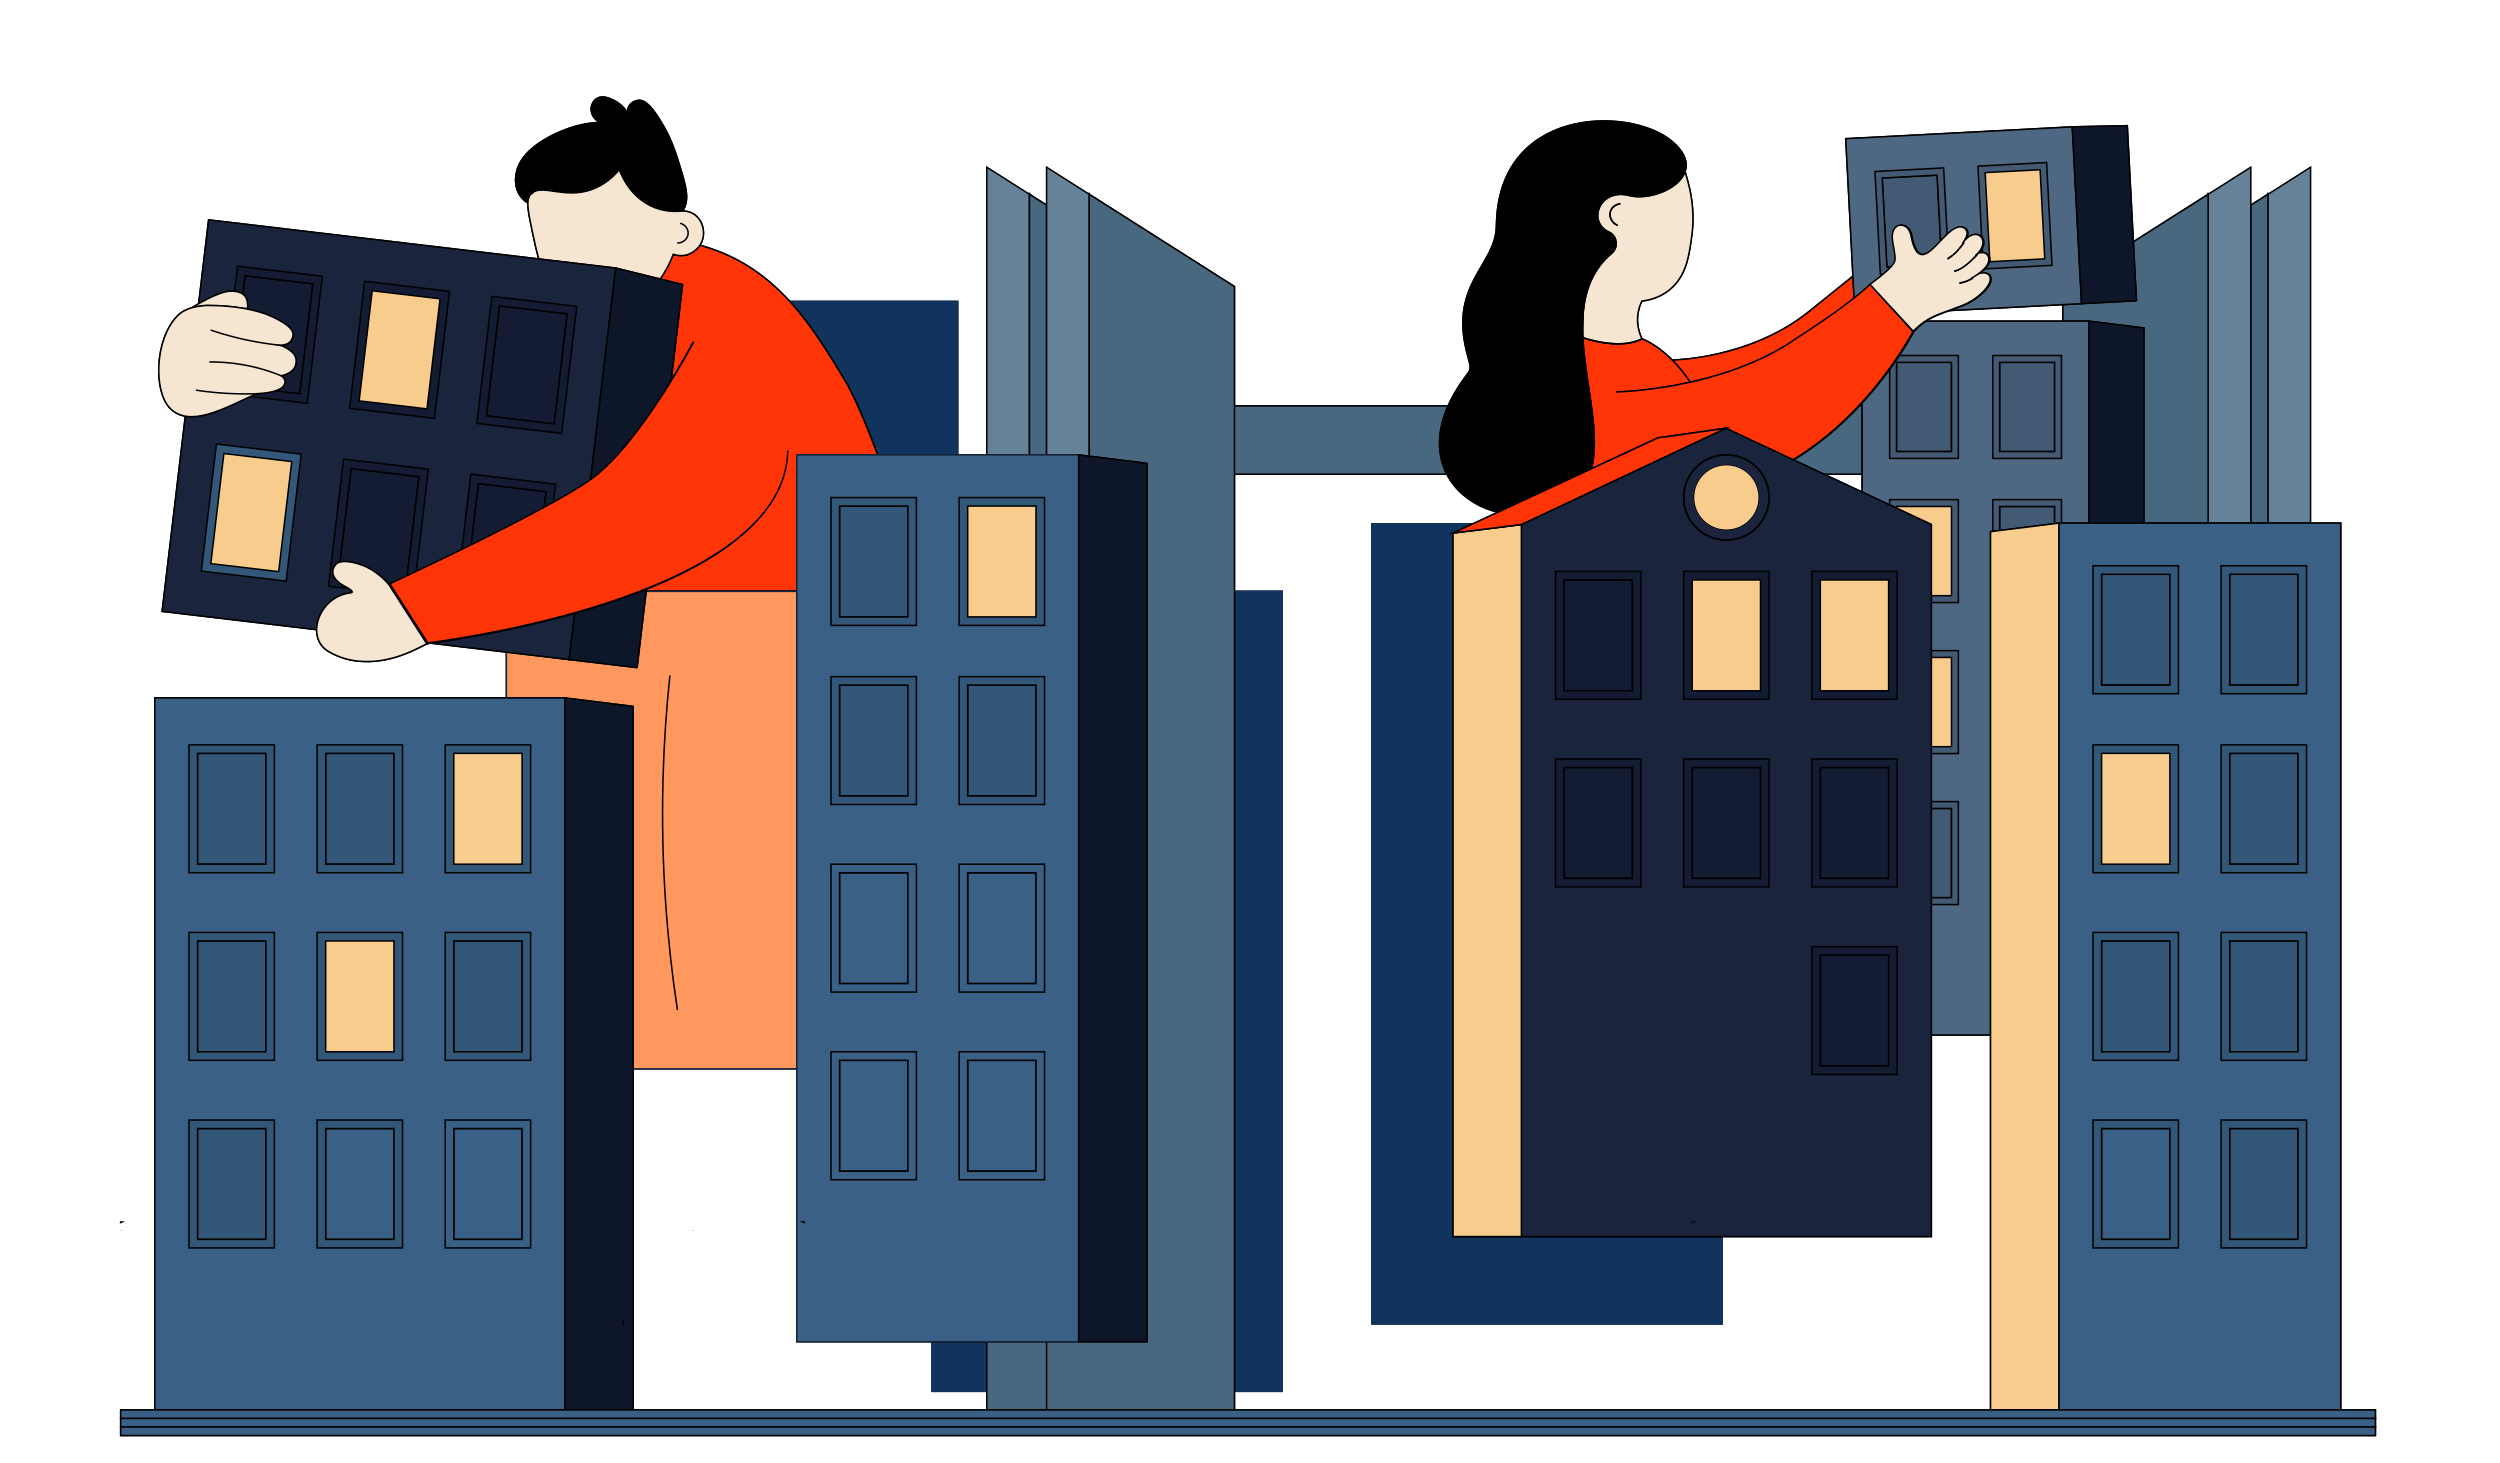 <svg xmlns="http://www.w3.org/2000/svg" xmlns:xlink="http://www.w3.org/1999/xlink" width="817" height="478" fill="none" xmlns:v="https://vecta.io/nano"><style><![CDATA[.B{stroke:#000}.C{stroke-miterlimit:10}.D{stroke-width:.5}.E{fill:#f6f4f1}.F{fill:#f7cc8d}.G{stroke-linejoin:round}.H{stroke-linecap:round}.I{fill:#3a6185}.J{fill:#335778}.K{fill:#425a73}.L{fill:#ff3407}.M{fill:#486880}.N{fill:#0e162a}.O{fill:#f5e5d1}.P{fill:#131c32}.Q{fill:#668298}.R{fill:#10345d}.S{stroke:#10345d}]]></style><g class="C D"><path d="M562.768 171.199H448.333V432.655H562.768V171.199Z" class="B E"/><path d="M562.768 171.199H448.333V432.655H562.768V171.199Z" class="R S"/><path d="M419.026 193.229H304.591V454.685H419.026V193.229Z" class="B E"/><path d="M419.026 193.229H304.591V454.685H419.026V193.229Z" class="R S"/><g class="B E"><path d="M685.325 132.663H397.842v22.294h287.483v-22.294z"/><use xlink:href="#B"/></g><path d="M336.437 63.505v-.509" class="B"/><path d="M403.423 93.65v370.631h-61.404v-86.388h13.955V63.504l47.449 30.146z" class="B E"/><path d="M355.974 63.505v-.509" class="B"/><use xlink:href="#C" class="B E"/><path d="M741.146 63.505v-.509" class="B"/><path d="M735.563 377.893v86.388h-61.404V93.65l47.449-30.146v314.389h13.955z" class="B E"/><path d="M721.608 63.505v-.509" class="B"/><path d="M685.325 132.663H397.842v22.294h287.483v-22.294z" class="B M"/><path d="M336.436 63.504v314.389h-13.955V54.636l13.955 8.868z" class="B Q"/><use xlink:href="#B" class="B M"/><path d="M336.437 63.505v-.509" class="B"/><path d="M355.974 63.504v314.389h-13.955V54.636l13.955 8.868z" class="B Q"/><path d="M403.423 93.65v370.631h-61.404v-86.388h13.955V63.504l47.449 30.146z" class="B M"/><path d="M355.974 63.505v-.509" class="B"/><path d="M755.101 54.636v323.257h-13.956V63.504l13.956-8.868z" class="B Q"/><use xlink:href="#C" class="B M"/><path d="M741.146 63.505v-.509" class="B"/><path d="M735.563 54.636v323.257h-13.956V63.504l13.956-8.868z" class="B Q"/><path d="M735.563 377.893v86.388h-61.404V93.65l47.449-30.146v314.389h13.955z" class="B M"/><path d="M721.608 63.505v-.509" class="B"/><g class="E B"><path d="M238.83 331.765h74.134V98.498H238.83v233.267z"/><path d="M220.858 331.765h17.972V98.498l-17.972 2.243v231.024z"/><use xlink:href="#D"/><use xlink:href="#E"/><use xlink:href="#F"/><use xlink:href="#G"/><use xlink:href="#D" y="47.102"/><use xlink:href="#E" y="47.102"/><use xlink:href="#F" y="47.102"/><use xlink:href="#G" y="47.102"/><use xlink:href="#D" y="96.447"/><path d="M281.514 206.16v33.644h22.465V206.16h-22.465zm2.246 2.243h17.972v29.158H283.76v-29.158z"/><use xlink:href="#F" y="96.447"/><path d="M247.816 206.16v33.644h22.465V206.16h-22.465zm2.247 2.243h17.972v29.158h-17.972v-29.158z"/><use xlink:href="#D" y="145.792"/><use xlink:href="#E" y="145.792"/><use xlink:href="#F" y="145.792"/><use xlink:href="#G" y="145.792"/></g><path d="M238.83 331.765h74.134V98.498H238.83v233.267z" class="R S"/><g class="B"><path d="M220.858 331.765h17.972V98.498l-17.972 2.243v231.024z" fill="#7ba096"/><g class="E"><path d="M682.683 104.955h-74.135v233.267h74.135V104.955z"/><path d="M700.654 338.222h-17.972V104.955l17.972 2.243v231.024z"/><use xlink:href="#F" x="369.719" y="6.457"/><use xlink:href="#H"/><use xlink:href="#F" x="403.416" y="6.457"/><use xlink:href="#H" x="33.697"/><use xlink:href="#F" x="369.719" y="53.559"/><use xlink:href="#I"/><use xlink:href="#F" x="403.416" y="53.559"/><use xlink:href="#I" x="33.697"/><use xlink:href="#J"/><use xlink:href="#K"/><use xlink:href="#J" x="33.697"/><use xlink:href="#K" x="33.697"/><use xlink:href="#F" x="369.719" y="152.249"/><use xlink:href="#I" y="98.69"/><use xlink:href="#F" x="403.416" y="152.249"/><use xlink:href="#I" x="33.697" y="98.69"/></g><path d="M682.683 104.955h-74.135v233.267h74.135V104.955z" fill="#4e6782"/><path d="M700.654 338.222h-17.972V104.955l17.972 2.243v231.024z" class="N"/><g class="K"><use xlink:href="#F" x="369.719" y="6.457"/><use xlink:href="#H"/><use xlink:href="#F" x="403.416" y="6.457"/><use xlink:href="#H" x="33.697"/></g></g></g><use xlink:href="#F" x="369.719" y="53.559" class="F"/><g class="B C D K"><use xlink:href="#I"/><use xlink:href="#F" x="403.416" y="53.559"/><use xlink:href="#I" x="33.697"/></g><use xlink:href="#J" class="F"/><g class="B C D"><use xlink:href="#K" class="K"/><g class="I"><use xlink:href="#J" x="33.697"/><use xlink:href="#K" x="33.697"/></g><g class="K"><use xlink:href="#F" x="369.719" y="152.249"/><use xlink:href="#I" y="98.69"/></g><g class="I"><use xlink:href="#F" x="403.416" y="152.249"/><use xlink:href="#I" x="33.697" y="98.69"/></g><use xlink:href="#L" class="E"/><use xlink:href="#L" class="L"/><path d="M298.654 193.273H165.712"/><use xlink:href="#M" class="E"/></g><use xlink:href="#N" class="E"/><g class="B D"><use xlink:href="#N" class="G H"/><path d="M298.654 193.273H165.712" class="C"/></g><use xlink:href="#M" fill="#ff985f" stroke="#1a243d" class="C D"/><use xlink:href="#N" class="B D G H"/><use xlink:href="#O" fill="#000"/><g class="E"><use xlink:href="#P" class="B C D"/><use xlink:href="#Q"/></g><use xlink:href="#Q" class="B D G H"/><use xlink:href="#O" fill="#000"/><g class="B D"><use xlink:href="#P" class="C O"/><use xlink:href="#Q" class="G H"/></g><use xlink:href="#R" class="E"/><use xlink:href="#R" class="B C D"/><use xlink:href="#R" class="L"/><g class="B C D"><use xlink:href="#R"/><path d="M560.027 158.326c-3.227 16.807-2.129 59.713-2.129 59.713l-36.217 18.833-17.051-4.929s13.419-101.1 12.814-138.349c-7.063-6.297-8.475-19.682-4.401-28.988 6.879-15.702 29.361-19.726 35.684-12.77 1.159 1.274 1.692 3.221 2.763 7.114.76 2.777 2.55 9.554 1.371 18.163-.852 6.228-1.654 12.081-6.041 16.479-3.089 3.097-6.887 4.404-10.447 4.823l.212-.005s-3.262 5.434 0 12.313c0 0 7.222 2.437 14.33 12.155 6.715 9.18 11.966 20.582 9.112 35.449z" class="E"/><path d="M560.028 158.326c-3.228 16.807-2.13 59.713-2.13 59.713l-36.216 18.832-17.051-4.929s10.268-77.353 12.433-121.665c0 0 12.11 4.369 19.522.446 0 0 7.22 2.437 14.331 12.153 6.714 9.181 11.965 20.582 9.111 35.45z" class="L"/><path d="M552.861 77.113c-.853 6.227-1.653 12.079-6.041 16.479-3.089 3.096-6.888 4.403-10.445 4.824.068-.003.139-.003.211-.006 0 0-3.263 5.434 0 12.314-7.412 3.923-19.523-.446-19.523-.446.314-6.347.456-12.017.382-16.683-7.065-6.298-8.476-19.683-4.401-28.988 6.879-15.701 29.359-19.727 35.683-12.772 1.16 1.276 1.69 3.223 2.763 7.115.76 2.777 2.549 9.552 1.371 18.163z" class="O"/></g><g fill="#000"><use xlink:href="#S"/><use xlink:href="#S"/></g><g class="B D"><path d="M517.064 110.278s12.11 4.368 19.522.445" class="C"/><g class="G H"><path d="M529.34 66.622c-1.447.22-2.645 1.18-3.051 2.466-.526 1.669.358 3.647 2.18 4.497"/><path d="M529.34 66.622c-1.447.22-2.645 1.18-3.051 2.466-.526 1.669.358 3.647 2.18 4.497"/></g><g class="C E"><path d="M677.216 41.455l-74.033 3.869 3.028 57.771 74.033-3.868-3.028-57.771z"/><path d="M698.192 98.283l-17.948.938-3.028-57.771 17.976-.382 3 57.216zm-65.141-41.044l-17.947.938 1.526 29.119 17.947-.938-1.526-29.119z"/><use xlink:href="#T"/><path d="M666.703 55.481l-17.948.938 1.527 29.119 17.947-.938-1.526-29.119z"/><use xlink:href="#U"/></g><path d="M677.216 41.455l-74.033 3.869 3.028 57.771 74.033-3.868-3.028-57.771z" fill="#4e6782" class="C"/><path d="M698.192 98.283l-17.948.938-3.028-57.771 17.976-.382 3 57.216z" class="C N"/><g class="K C"><path d="M633.051 57.239l-17.947.938 1.526 29.119 17.947-.938-1.526-29.119z"/><use xlink:href="#T"/></g></g><path d="M666.703 55.481l-17.948.938 1.527 29.119 17.947-.938-1.526-29.119z" class="F"/><use xlink:href="#U" class="B C D K"/><use xlink:href="#V" class="E"/><use xlink:href="#V" class="B C D"/><use xlink:href="#W" class="L"/><use xlink:href="#W" class="B C D"/><use xlink:href="#X" class="E"/><use xlink:href="#X" class="B D G H"/><use xlink:href="#Y" class="O"/><use xlink:href="#Y" class="B D G H"/><path d="M641.713 79.456c-.755.971-2.55 3.494-5.099 5.042l5.099-5.042z" class="E"/><path d="M641.713 79.456c-.755.971-2.55 3.494-5.099 5.042" class="B D G H"/><path d="M641.713 79.456c-.755.971-2.55 3.494-5.099 5.042l5.099-5.042z" class="E"/><path d="M641.713 79.456c-.755.971-2.55 3.494-5.099 5.042" class="B D G H"/><path d="M645.998 83.379c-1.149 1.092-4.284 4.51-7.157 5.206l7.157-5.206z" class="E"/><path d="M645.998 83.379c-1.149 1.092-4.284 4.51-7.157 5.206" class="B D G H"/><path d="M645.998 83.379c-1.149 1.092-4.284 4.51-7.157 5.206l7.157-5.206z" class="E"/><path d="M645.998 83.379c-1.149 1.092-4.284 4.51-7.157 5.206" class="B D G H"/><path d="M644.616 90.914c-.899.57-2.274 1.274-4.081 1.575l4.081-1.575z" class="E"/><path d="M644.616 90.914c-.899.57-2.274 1.274-4.081 1.575" class="B D G H"/><path d="M644.616 90.914c-.899.57-2.274 1.274-4.081 1.575l4.081-1.575z" class="E"/><g class="B D"><path d="M644.616 90.914c-.899.57-2.274 1.274-4.081 1.575" class="G H"/><g class="C E"><path d="M184.573 228.08H50.601v232.689h133.972V228.08z"/><path d="M206.903 460.769h-22.329V228.08l22.329 2.786v229.903z"/><use xlink:href="#Z"/><use xlink:href="#a"/><use xlink:href="#b"/><use xlink:href="#c"/><use xlink:href="#b" x="41.866"/><use xlink:href="#d"/><use xlink:href="#Z" y="61.308"/><use xlink:href="#e"/><use xlink:href="#b" y="61.308"/><use xlink:href="#f"/><use xlink:href="#b" x="41.866" y="61.308"/><use xlink:href="#g"/><use xlink:href="#Z" y="122.615"/><use xlink:href="#h"/><use xlink:href="#b" y="122.615"/><use xlink:href="#i"/><use xlink:href="#b" x="41.866" y="122.615"/><use xlink:href="#j"/></g><path d="M184.573 228.08H50.601v232.689h133.972V228.08z" class="C I"/><path d="M206.903 460.769h-22.329V228.08l22.329 2.786v229.903z" class="C N"/><g class="J C"><use xlink:href="#Z"/><use xlink:href="#a"/><use xlink:href="#b"/><use xlink:href="#c"/></g></g><use xlink:href="#b" x="41.866" class="F"/><g class="B C D J"><use xlink:href="#d"/><use xlink:href="#Z" y="61.308"/><use xlink:href="#e"/></g><use xlink:href="#b" y="61.308" class="F"/><g class="B C D"><g class="J"><use xlink:href="#f"/><use xlink:href="#b" x="41.866" y="61.308"/><use xlink:href="#g"/><use xlink:href="#Z" y="122.615"/><use xlink:href="#h"/></g><use xlink:href="#b" y="122.615" class="I"/><use xlink:href="#i" class="J"/><g class="I"><use xlink:href="#b" x="41.866" y="122.615"/><use xlink:href="#j"/></g><g class="E"><path d="M497.186 404.1h133.972V171.41l-67.172-31.46-66.8 31.46V404.1z"/><path d="M474.856 404.1h22.329V171.41l-22.329 2.787V404.1z"/><use xlink:href="#b" x="488.451" y="-56.669"/><use xlink:href="#k"/><use xlink:href="#b" x="446.584" y="-56.669"/><use xlink:href="#l"/><use xlink:href="#m"/><use xlink:href="#n"/><use xlink:href="#b" x="488.451" y="4.638"/><use xlink:href="#o"/><use xlink:href="#b" x="446.584" y="4.638"/><use xlink:href="#p"/><use xlink:href="#m" y="61.307"/><use xlink:href="#q"/><use xlink:href="#b" x="488.451" y="65.946"/><use xlink:href="#r"/><use xlink:href="#b" x="446.584" y="65.946"/><use xlink:href="#s"/><use xlink:href="#m" y="122.615"/><path d="M508.35 309.352v41.8h27.911v-41.8H508.35zm2.791 2.787h22.329v36.227h-22.329v-36.227z"/></g><path d="M497.186 404.1h133.972V171.41l-67.172-31.46-66.8 31.46V404.1z" fill="#1a243d"/><path d="M474.856 404.1h22.329V171.41l-22.329 2.787V404.1z" class="F"/></g><use xlink:href="#b" x="488.451" y="-56.669" class="F"/><use xlink:href="#k" class="B C D P"/><use xlink:href="#b" x="446.584" y="-56.669" class="F"/><g class="B C D"><g class="P"><use xlink:href="#l"/><use xlink:href="#m"/><use xlink:href="#n"/><use xlink:href="#b" x="488.451" y="4.638"/><use xlink:href="#o"/><use xlink:href="#b" x="446.584" y="4.638"/><use xlink:href="#p"/><use xlink:href="#m" y="61.307"/><use xlink:href="#q"/><use xlink:href="#b" x="488.451" y="65.946"/><use xlink:href="#r"/></g><g class="E"><path d="M672.839 460.769h92.106V170.952h-92.106v289.817z"/><path d="M650.51 460.769h22.329V170.952l-22.329 2.787v287.03zm100.479-273.096h-22.328V223.9h22.328v-36.227z"/><use xlink:href="#t"/><path d="M709.123 187.673h-22.329V223.9h22.329v-36.227z"/><use xlink:href="#u"/><use xlink:href="#m" x="217.52" y="56.669"/><use xlink:href="#v"/><use xlink:href="#b" x="580.371"/><use xlink:href="#p" x="133.787" y="-4.638"/><use xlink:href="#m" x="217.52" y="117.977"/><use xlink:href="#w"/><use xlink:href="#b" x="580.371" y="61.308"/><use xlink:href="#s" x="133.787" y="-4.638"/><use xlink:href="#m" x="217.52" y="179.284"/><use xlink:href="#x"/><use xlink:href="#b" x="580.371" y="122.615"/><use xlink:href="#l" x="133.787" y="179.284"/></g><path d="M672.839 460.769h92.106V170.952h-92.106v289.817z" class="I"/><path d="M650.51 460.769h22.329V170.952l-22.329 2.787v287.03z" class="F"/><g class="J"><path d="M750.989 187.673h-22.328V223.9h22.328v-36.227z"/><use xlink:href="#t"/><path d="M709.123 187.673h-22.329V223.9h22.329v-36.227z"/><use xlink:href="#u"/><use xlink:href="#m" x="217.52" y="56.669"/><use xlink:href="#v"/></g></g><use xlink:href="#b" x="580.371" class="F"/><g class="B C D"><g class="J"><use xlink:href="#p" x="133.787" y="-4.638"/><use xlink:href="#m" x="217.52" y="117.977"/><use xlink:href="#w"/><use xlink:href="#b" x="580.371" y="61.308"/><use xlink:href="#s" x="133.787" y="-4.638"/><use xlink:href="#m" x="217.52" y="179.284"/><use xlink:href="#x"/></g><use xlink:href="#b" x="580.371" y="122.615" class="I"/><use xlink:href="#l" x="133.787" y="179.284" class="J"/><g class="E"><path d="M352.517 148.659h-92.106v289.817h92.106V148.659z"/><path d="M374.846 438.476h-22.328V148.659l22.328 2.787v287.03z"/><use xlink:href="#m" x="-236.774" y="-24.145"/><use xlink:href="#i" x="167.944" y="-203.429"/><use xlink:href="#b" x="209.81" y="-80.814"/><use xlink:href="#i" x="209.81" y="-203.429"/><path d="M296.695 223.9h-22.328v36.227h22.328V223.9z"/><use xlink:href="#y"/><path d="M338.562 223.9h-22.329v36.227h22.329V223.9z"/><use xlink:href="#y" x="41.866"/><use xlink:href="#m" x="-236.774" y="95.683"/><use xlink:href="#z"/><use xlink:href="#b" x="209.81" y="39.014"/><use xlink:href="#z" x="41.866"/><use xlink:href="#m" x="-236.774" y="156.991"/><use xlink:href="#AA"/><use xlink:href="#b" x="209.81" y="100.322"/><use xlink:href="#AA" x="41.866"/></g></g><path d="M352.517 148.659h-92.106v289.817h92.106V148.659z" stroke="#17253b" class="C D I"/><g class="B C D"><path d="M374.846 438.476h-22.328V148.659l22.328 2.787v287.03z" class="N"/><g class="J"><use xlink:href="#m" x="-236.774" y="-24.145"/><use xlink:href="#i" x="167.944" y="-203.429"/></g></g><use xlink:href="#b" x="209.81" y="-80.814" class="F"/><g class="B C D"><g class="J"><use xlink:href="#i" x="209.81" y="-203.429"/><path d="M296.695 223.9h-22.328v36.227h22.328V223.9z"/><use xlink:href="#y"/><path d="M338.562 223.9h-22.329v36.227h22.329V223.9z"/><use xlink:href="#y" x="41.866"/></g><g class="I"><use xlink:href="#m" x="-236.774" y="95.683"/><use xlink:href="#z"/><use xlink:href="#b" x="209.81" y="39.014"/><use xlink:href="#z" x="41.866"/><use xlink:href="#m" x="-236.774" y="156.991"/><use xlink:href="#AA"/><use xlink:href="#b" x="209.81" y="100.322"/><use xlink:href="#AA" x="41.866"/></g><use xlink:href="#AB"/></g><use xlink:href="#AB" class="F"/><g class="B D"><g class="C"><use xlink:href="#AC"/><use xlink:href="#AC"/></g><path d="M497.185 171.41l66.801-31.46-22.152 3.135-66.978 31.112 22.329-2.787z" class="E G"/><g class="C"><path d="M497.185 171.41l66.801-31.46-22.152 3.135-66.978 31.112 22.329-2.787z" class="L"/><g class="E"><path d="M201.217 87.609L68.176 71.859 52.982 199.802l133.041 15.75 15.194-127.943z"/><path d="M208.198 218.176l-22.174-2.625 15.193-127.942L223.062 93l-14.864 125.176zM80.065 90.104l-4.272 35.976 22.173 2.624 4.272-35.975-22.173-2.625z"/><use xlink:href="#AD"/><use xlink:href="#AE"/><use xlink:href="#AF"/><use xlink:href="#AG"/><use xlink:href="#AH"/><use xlink:href="#AE" x="-48.476" y="53.192"/><use xlink:href="#AI"/><use xlink:href="#AG" x="-48.476" y="53.192"/><use xlink:href="#AJ"/><path d="M156.314 158.062l-4.272 35.975 22.173 2.625 4.272-35.975-22.173-2.625z"/><use xlink:href="#AK"/></g><path d="M201.217 87.609L68.176 71.859 52.982 199.802l133.041 15.75 15.194-127.943z" fill="#1a243d"/><path d="M208.198 218.176l-22.174-2.625 15.193-127.942L223.062 93l-14.864 125.176z" class="N"/><g class="P"><path d="M80.065 90.104l-4.272 35.976 22.173 2.624 4.272-35.975-22.173-2.625z"/><use xlink:href="#AD"/></g></g></g><use xlink:href="#AE" class="F"/><g class="B C D P"><use xlink:href="#AF"/><use xlink:href="#AG"/><use xlink:href="#AH"/></g><use xlink:href="#AE" x="-48.476" y="53.192" class="F"/><g class="B C D"><use xlink:href="#AI" class="J"/><g class="P"><use xlink:href="#AG" x="-48.476" y="53.192"/><use xlink:href="#AJ"/><path d="M156.314 158.062l-4.272 35.975 22.173 2.625 4.272-35.975-22.173-2.625z"/><use xlink:href="#AK"/></g><g class="E"><use xlink:href="#AL"/><use xlink:href="#AM"/></g></g><use xlink:href="#AN" class="E"/><use xlink:href="#AN" class="B C D"/><use xlink:href="#AO" class="E"/><use xlink:href="#AO" class="B C D"/><use xlink:href="#AP" class="E"/><g class="B C D"><use xlink:href="#AP"/><g class="O"><use xlink:href="#AL"/><use xlink:href="#AM"/></g><use xlink:href="#AN"/><use xlink:href="#AO"/></g><use xlink:href="#AP" class="E"/><use xlink:href="#AP" class="B C D"/><use xlink:href="#AQ" class="E"/><use xlink:href="#AQ" class="B C D"/><path d="M226.75 111.646s-17.385 33.166-33.44 44.859c-14.207 10.347-65.904 34.268-65.904 34.268l12.384 19.31s116.728-13.748 117.662-62.821" class="L"/><g class="B C D"><path d="M226.75 111.646s-17.385 33.166-33.44 44.859c-14.207 10.347-65.904 34.268-65.904 34.268l12.384 19.31s116.728-13.748 117.663-62.821"/><use xlink:href="#AR" class="E"/><use xlink:href="#AR" class="O"/><path d="M226.44 402.285v-.037"/><path d="M262.725 399.425v.037l-.088-.037h.088zm-223.201 0l-.088.037v-.037h.088z" class="E"/><path d="M39.437 402.285v-.037m549.846.037v-.037"/><path d="M553.086 399.425l-.088.037v-.037h.088z" class="E"/><path d="M226.44 402.285v-.037"/><path d="M262.725 399.425v.037l-.088-.037h.088zm-223.201 0l-.088.037v-.037h.088z" class="E"/><path d="M39.437 402.285v-.037m549.846.037v-.037"/><g class="E"><use xlink:href="#AS"/><use xlink:href="#AS" y="2.787"/><path d="M776.286 466.343H39.437v2.786h736.849v-2.786z"/></g><g class="I"><use xlink:href="#AS"/><use xlink:href="#AS" y="2.787"/><path d="M776.286 466.343H39.437v2.786h736.849v-2.786z"/></g><path d="M203.431 431.182l.461 2.142"/></g><defs ><path id="B" d="M383.885 93.65v370.631h-61.404v-86.388h13.955V63.504l5.583 3.545v310.844h13.955V75.917l27.911 17.733z"/><path id="C" d="M755.101 377.893v86.388h-61.404V93.65l27.911-17.733v301.976h13.955V67.049l5.582-3.545v314.389h13.956z"/><path id="D" d="M301.732 111.956H283.76v29.158h17.972v-29.158z"/><path id="E" d="M281.514 109.713v33.644h22.465v-33.644h-22.465zm2.246 2.243h17.972v29.158H283.76v-29.158z"/><path id="F" d="M268.034 111.956h-17.972v29.158h17.972v-29.158z"/><path id="G" d="M247.816 109.713v33.644h22.465v-33.644h-22.465zm2.247 2.243h17.972v29.158h-17.972v-29.158z"/><path id="H" d="M617.534 116.17v33.644h22.465V116.17h-22.465zm20.219 31.401h-17.972v-29.158h17.972v29.158z"/><path id="I" d="M617.534 163.272v33.644h22.465v-33.644h-22.465zm20.219 31.401h-17.972v-29.158h17.972v29.158z"/><path id="J" d="M637.753 214.86h-17.972v29.158h17.972V214.86z"/><path id="K" d="M617.534 212.617v33.644h22.465v-33.644h-22.465zm20.219 31.401h-17.972V214.86h17.972v29.158z"/><path id="L" d="M298.582 193.273c1.103-11.174-15.027-56.726-22.593-69.176-10.519-17.307-21.476-35.337-43.68-42.859-20.363-6.898-39.012-1.174-44.341.54-8.298 2.669-21.732 6.99-30.702 19.507-11.84 16.522-8.357 36.795-5.582 52.947 2.514 14.633 10.181 31.624 13.955 39.014l132.943.027z"/><path id="M" d="M165.493 193.246v156.055h125.818l-9.875-42.898c-1.034-8.523-1.415-20.821 2.452-34.765.528-1.907.798-2.526 2.552-7.738 12.213-36.292 12.664-50.859 12.558-65.583-.012-1.602-.189-3.563-.344-5.044l-133.161-.027z"/><path id="N" d="M218.908 220.939c-1.13 10.639-1.925 21.934-2.235 33.828-.73 27.968 1.375 53.24 4.692 75.146"/><path id="O" d="M172.549 66.667c-.971-.633-2.344-1.674-3.28-3.43-1.517-2.846-.954-5.819-.777-6.753 1.829-9.655 16.46-14.51 18.158-15.052a36.91 36.91 0 0 1 8.643-1.653 4.87 4.87 0 0 1-1.863-2.032c-.149-.309-.931-2.025-.106-3.863.131-.292.648-1.403 1.838-2.023 1.948-1.014 4.19.072 5.555.734 2.05.994 3.379 2.458 4.169 3.556.037-.454.173-1.272.745-2.033 0 0 1.041-1.384 2.988-1.573 3.142-.306 6.161 4.715 8.076 7.9 1.678 2.791 3.368 6.3 5.043 11.658 2.585 8.274 3.878 12.411 2.008 16.197-1.814 3.673-5.547 5.218-7.548 6.047-5.41 2.24-7.812.498-24.651-1.893-1.581-.225-12.912-1.821-18.998-5.787z"/><path id="P" d="M173.533 63.407c-1.752 1.872-1.015 5.371.458 12.367 1.671 7.935 2.704 12.839 6.729 17.711 1.355 1.64 6.755 8.176 14.528 9.008 9.478 1.015 19.926-6.726 24.774-19.391.681.237 2.467.755 4.567.143.187-.055 3.614-1.117 4.865-4.546 1.142-3.129.035-7.033-2.807-8.781-1.859-1.144-3.837-.98-4.615-.872-1.97.129-4.891.033-8.073-1.203-8.034-3.12-11.025-10.901-11.566-12.39-1.807 2.135-4.748 4.963-9.036 6.496-9.117 3.259-16.455-2.145-19.825 1.457h.001z"/><path id="Q" d="M222.439 73.015c1.509.444 2.512 1.822 2.454 3.267-.066 1.68-1.552 3.125-3.408 3.131"/><path id="R" d="M546.788 117.647s25.575-.35 44.83-16.192l18.551-14.905 11.908 19.791c-17.931 35.484-56.621 38.992-88.392 30.815"/><path id="S" d="M513.525 163.52c-23.44 15.278-59.657-6.423-35.183-40.049 2.072-2.847 2.42-2.334 1.139-6.863-6.753-23.887 9.155-29.736 9.304-42.775.447-39.057 43.05-39.309 57.113-28.358 14.697 11.445-4.298 21.553-14.178 18.493-9.09-1.741-12.514 8.572-5.871 11.605 2.819 1.287 3.478 5.06 1.226 7.187-.057.054-.114.108-.176.16-24.032 20.197 7.923 65.014-13.374 80.6h0z"/><path id="T" d="M612.743 56.049l1.762 33.598 22.434-1.173-1.762-33.598-22.434 1.173zm21.835 30.303l-17.947.938-1.527-29.119 17.947-.938 1.527 29.119z"/><path id="U" d="M646.395 54.291l1.761 33.598 22.434-1.173-1.761-33.598-22.434 1.173zm21.834 30.303l-17.947.938-1.527-29.118 17.948-.938 1.526 29.119z"/><path id="V" d="M528.443 128.093s35.034-.547 59.352-17.815c0 0 16.31-10.27 23.616-17.341l14.056 15.41s-31.113 60.581-87.739 51.751"/><path id="W" d="M528.134 128.093s35.033-.547 59.351-17.815c0 0 16.31-10.27 23.617-17.341l14.055 15.41s-31.113 60.581-87.739 51.751"/><path id="X" d="M646.395 89.817c1.578-1.233 4.89-.811 4.261 2.008-.608 2.729-5.039 6.434-8.944 7.942l-6.022 2.261c-4.134 1.461-6.922 2.926-10.135 6.22l-14.141-15.311c1.851-1.365 7.976-5.821 8.181-7.899.198-2.041-.754-5.131-.884-7.174-.363-5.601 5.387-5.57 6.131-.725 3.278 16.866 12.097-7.307 17.759-2.309 1.444 1.543-.348 3.718-.887 4.626 4.284-6.355 9.893-.786 4.284 3.922 1.254-1.271 3.45-1.058 4.051.378 1.183 2.83-2.757 5.606-5.433 7.158"/><path id="Y" d="M646.085 89.817c1.578-1.233 4.89-.811 4.261 2.008-.609 2.729-5.04 6.434-8.944 7.942l-6.023 2.261c-4.134 1.461-6.922 2.926-10.134 6.22l-14.142-15.311c1.851-1.365 7.976-5.821 8.181-7.899.199-2.041-.754-5.131-.884-7.174-.363-5.601 5.387-5.57 6.131-.725 3.278 16.866 12.098-7.307 17.759-2.309 1.444 1.543-.347 3.718-.887 4.626 4.285-6.355 9.894-.786 4.285 3.922 1.253-1.271 3.45-1.058 4.05.378 1.183 2.83-2.757 5.606-5.433 7.158"/><path id="Z" d="M86.885 246.193H64.557v36.227h22.329v-36.227z"/><path id="a" d="M61.766 243.407v41.8h27.911v-41.8H61.766zm25.12 39.013H64.557v-36.227h22.329v36.227z"/><path id="b" d="M128.752 246.193h-22.329v36.227h22.329v-36.227z"/><path id="c" d="M103.632 243.407v41.8h27.911v-41.8h-27.911zm25.12 39.013h-22.329v-36.227h22.329v36.227z"/><path id="d" d="M145.499 243.407v41.8h27.911v-41.8h-27.911zm25.119 39.013H148.29v-36.227h22.328v36.227z"/><path id="e" d="M61.766 304.714v41.8h27.911v-41.8H61.766zm25.12 39.014H64.557v-36.227h22.329v36.227z"/><path id="f" d="M103.632 304.714v41.8h27.911v-41.8h-27.911zm25.12 39.014h-22.329v-36.227h22.329v36.227z"/><path id="g" d="M145.499 304.714v41.8h27.911v-41.8h-27.911zm25.119 39.014H148.29v-36.227h22.328v36.227z"/><path id="h" d="M61.766 366.021v41.801h27.911v-41.801H61.766zm25.12 39.014H64.557v-36.227h22.329v36.227z"/><path id="i" d="M103.632 366.021v41.801h27.911v-41.801h-27.911zm25.12 39.014h-22.329v-36.227h22.329v36.227z"/><path id="j" d="M145.499 366.021v41.801h27.911v-41.801h-27.911zm25.119 39.014H148.29v-36.227h22.328v36.227z"/><path id="k" d="M592.083 186.737v41.801h27.91v-41.801h-27.91zm2.791 2.787h22.328v36.227h-22.328v-36.227z"/><path id="l" d="M550.216 186.737v41.801h27.911v-41.801h-27.911zm2.791 2.787h22.329v36.227h-22.329v-36.227z"/><path id="m" d="M533.469 189.524h-22.328v36.227h22.328v-36.227z"/><path id="n" d="M508.35 186.737v41.801h27.911v-41.801H508.35zm2.791 2.787h22.329v36.227h-22.329v-36.227z"/><path id="o" d="M592.083 248.045v41.8h27.91v-41.8h-27.91zm2.791 2.786h22.328v36.227h-22.328v-36.227z"/><path id="p" d="M550.216 248.045v41.8h27.911v-41.8h-27.911zm2.791 2.786h22.329v36.227h-22.329v-36.227z"/><path id="q" d="M508.35 248.045v41.8h27.911v-41.8H508.35zm2.791 2.786h22.329v36.227h-22.329v-36.227z"/><path id="r" d="M592.083 309.352v41.8h27.91v-41.8h-27.91zm2.791 2.787h22.328v36.227h-22.328v-36.227z"/><path id="s" d="M550.216 309.352v41.8h27.911v-41.8h-27.911zm2.791 2.787h22.329v36.227h-22.329v-36.227z"/><path id="t" d="M725.87 184.886v41.8h27.911v-41.8H725.87zm2.791 2.787h22.329V223.9h-22.329v-36.227z"/><path id="u" d="M684.003 184.886v41.8h27.911v-41.8h-27.911zm2.791 2.787h22.329V223.9h-22.329v-36.227z"/><path id="v" d="M725.87 243.407v41.8h27.911v-41.8H725.87zm2.791 2.786h22.329v36.227h-22.329v-36.227z"/><path id="w" d="M725.87 304.714v41.8h27.911v-41.8H725.87zm2.791 2.787h22.329v36.227h-22.329v-36.227z"/><path id="x" d="M725.87 366.021v41.801h27.911v-41.801H725.87zm2.791 2.787h22.329v36.227h-22.329v-36.227z"/><path id="y" d="M271.576 221.113v41.8h27.911v-41.8h-27.911zm25.12 39.014h-22.329V223.9h22.329v36.227z"/><path id="z" d="M271.576 282.42v41.801h27.911V282.42h-27.911zm25.12 39.014h-22.329v-36.227h22.329v36.227z"/><path id="AA" d="M271.576 343.728v41.8h27.911v-41.8h-27.911zm25.12 39.014h-22.329v-36.228h22.329v36.228z"/><path id="AB" d="M564.172 173.04c5.796 0 10.494-4.691 10.494-10.477s-4.698-10.478-10.494-10.478-10.494 4.691-10.494 10.478 4.698 10.477 10.494 10.477z"/><path id="AC" d="M564.171 176.496c7.708 0 13.956-6.238 13.956-13.933s-6.248-13.934-13.956-13.934-13.955 6.238-13.955 13.934 6.248 13.933 13.955 13.933z"/><path id="AD" d="M77.621 87.008l-4.929 41.51 27.717 3.281 4.93-41.51-27.717-3.281zm20.344 41.696l-22.173-2.625 4.272-35.975 22.173 2.625-4.272 35.976z"/><path id="AE" d="M121.639 95.026l-4.272 35.975 22.174 2.625 4.272-35.975-22.174-2.625z"/><path id="AF" d="M119.196 91.93l-4.929 41.51 27.717 3.281 4.929-41.51-27.717-3.281zm20.345 41.695l-22.174-2.624 4.273-35.976 22.173 2.625-4.272 35.975z"/><path id="AG" d="M163.215 99.948l-4.272 35.975 22.173 2.625 4.273-35.975-22.174-2.625z"/><path id="AH" d="M160.772 96.851l-4.93 41.51 27.717 3.281 4.93-41.509-27.717-3.282zm20.344 41.696l-22.173-2.625 4.272-35.975 22.173 2.625-4.272 35.975z"/><path id="AI" d="M70.72 145.122l-4.929 41.51 27.717 3.281 4.929-41.51-27.717-3.281zm20.344 41.695l-22.173-2.625 4.272-35.975 22.173 2.625-4.272 35.975z"/><path id="AJ" d="M112.295 150.044l-4.929 41.509 27.717 3.281 4.929-41.509-27.717-3.281zm20.344 41.695l-22.173-2.625 4.272-35.975 22.174 2.625-4.273 35.975z"/><path id="AK" d="M153.871 154.965l-4.93 41.51 27.717 3.281 4.93-41.51-27.717-3.281zm20.344 41.695l-22.173-2.624 4.272-35.976 22.173 2.625-4.272 35.975z"/><path id="AL" d="M80.92 100.77l-1.439-.016c-6.65-1.14-12.569-.899-12.569-.899-1.217.131-2.676.295-4.152.706 0 0 8.284-5.304 12.486-5.398 5.035-.113 5.855 2.57 5.673 5.607h0z"/><path id="AM" d="M95.382 110.831c-.524 1.168-1.59 1.868-3.698 1.996.232.051 3.795 1.55 4.7 3.428.848 1.751.109 3.39-.044 3.711-1.042 2.172-4.255 2.815-4.439 2.838 1.181.862 1.626 1.883.918 3.087-1.056 1.792-4.714 2.557-9.085 2.779l.001.004c-10.422 4.778-22.022 11.505-28.437 4.449-5.002-5.507-4.812-22.059 2.595-29.793 1.418-1.48 3.156-2.29 4.868-2.768 1.476-.412 2.935-.576 4.152-.707 0 0 5.919-.242 12.569.899 3.351.574 6.887 1.499 9.944 2.984 7.21 3.497 6.682 5.474 5.956 7.094v-.001z"/><path id="AN" d="M68.408 118.291c3.718-.029 8.369.274 13.59 1.424a60.78 60.78 0 0 1 9.902 3.089"/><path id="AO" d="M68.864 107.867a102.17 102.17 0 0 0 10.992 3.075c4.282.944 8.258 1.531 11.825 1.888"/><path id="AP" d="M64.014 127.508c4.208.634 8.842 1.082 13.847 1.194 1.944.044 3.827.034 5.644-.019"/><path id="AQ" d="M226.44 111.956s-17.385 33.166-33.441 44.859c-14.207 10.347-65.903 34.268-65.903 34.268l12.383 19.31s116.729-13.749 117.663-62.822"/><path id="AR" d="M139.48 210.393c-4.064 2.015-12.062 6.576-22.113 5.681a23.3 23.3 0 0 1-10.001-3.185c-7.698-4.486-3.239-17.97 7.236-19.138 1.176-.131-.012-1.089-1.029-1.681-.576-.336-1.319-.707-1.762-.987-4.083-2.582-3.315-5.266-1.997-6.673 1.802-1.923 7.433-.377 10.226 1.027 2.125 1.068 4.979 3.064 7.056 5.644l12.384 19.312z"/><path id="AS" d="M776.286 460.769H39.437v2.787h736.849v-2.787z"/></defs></svg>